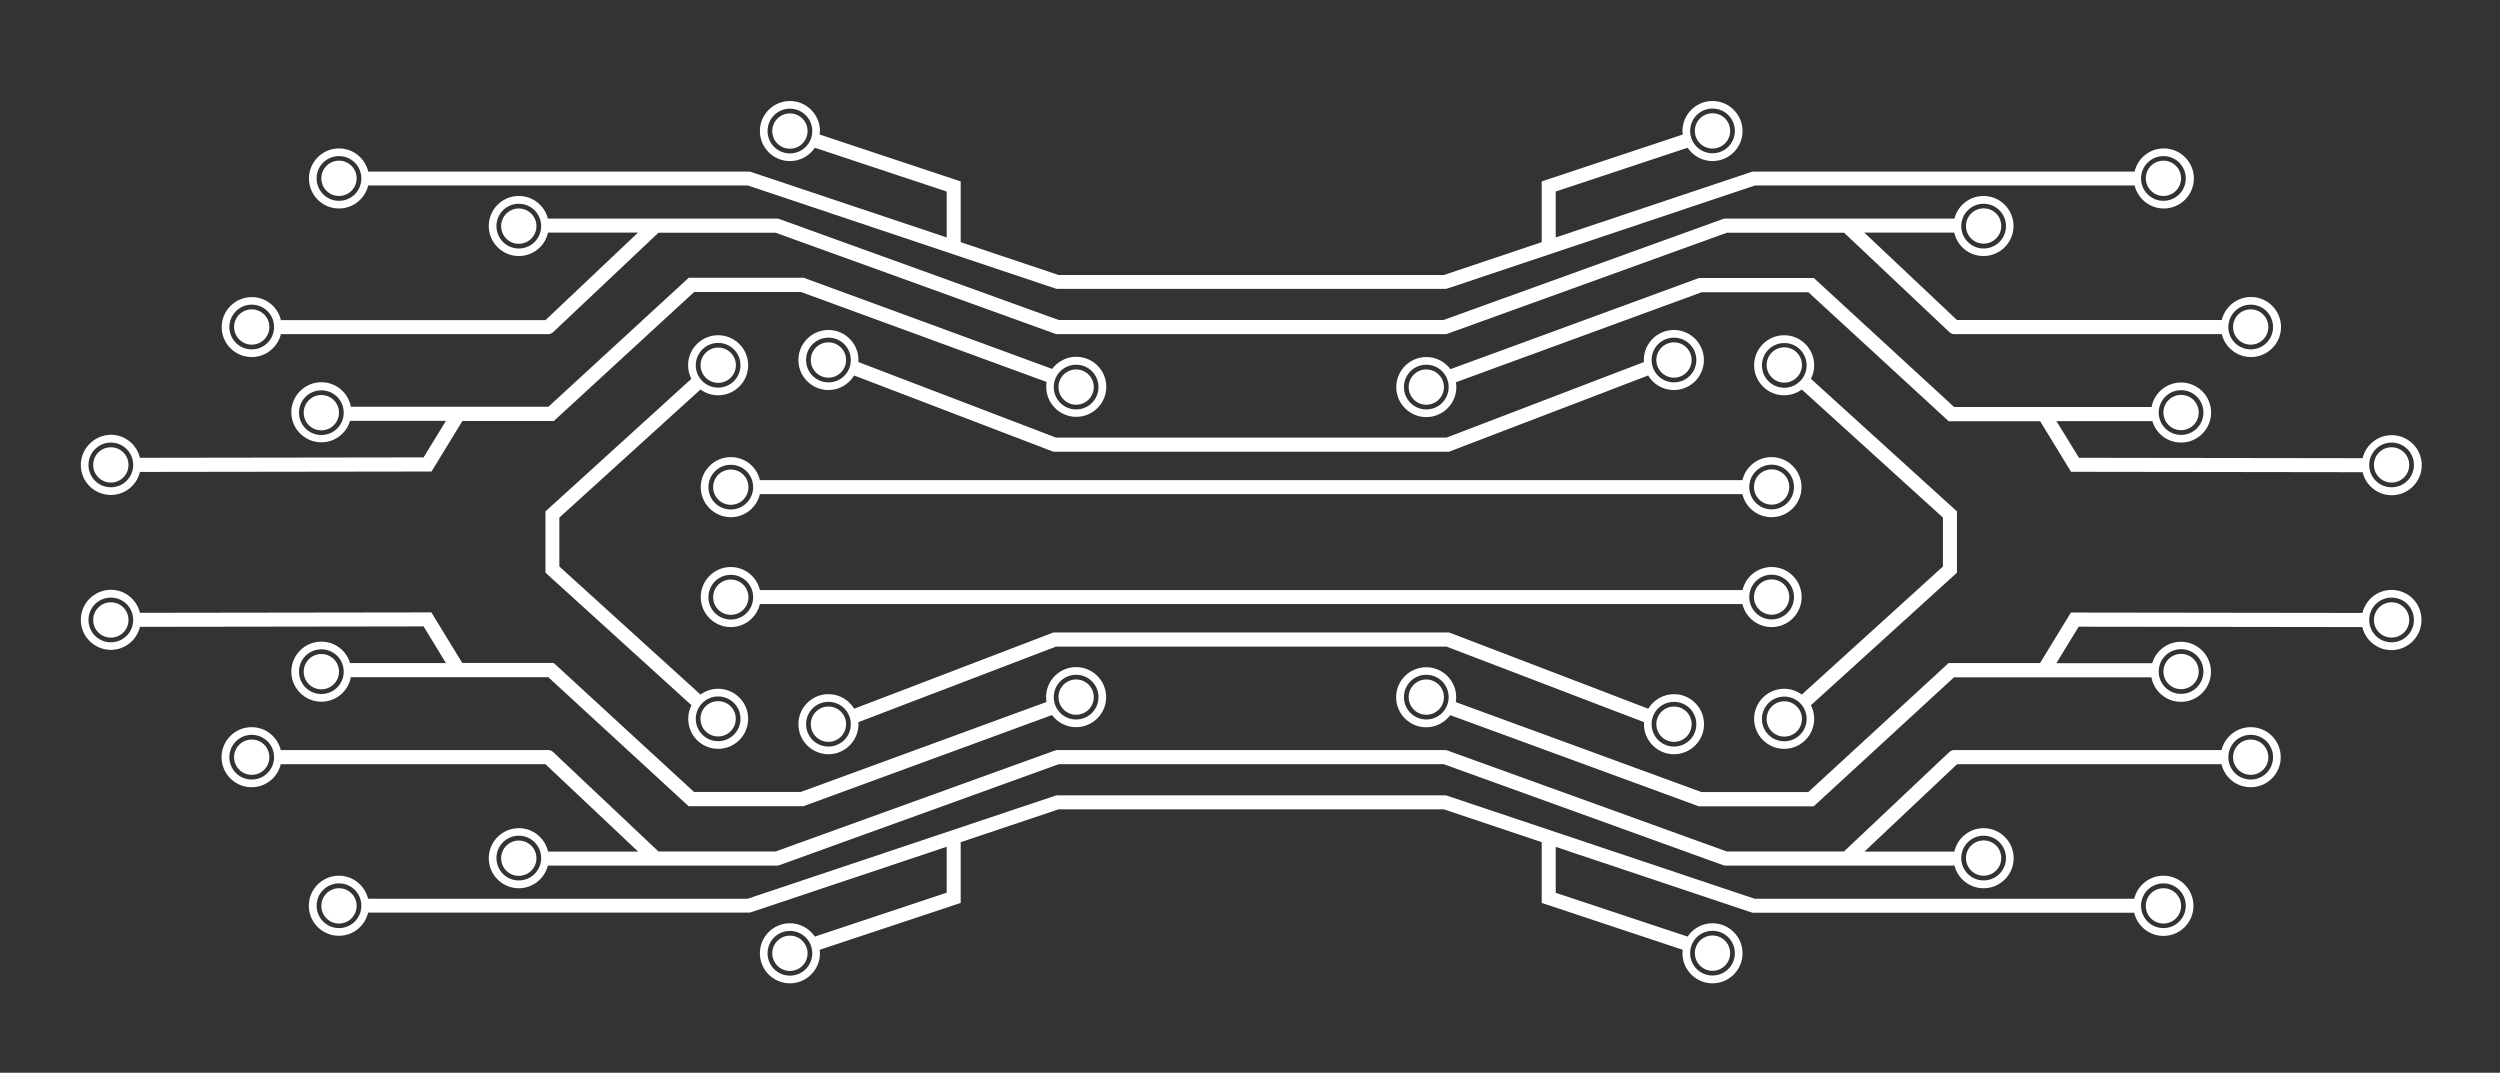 <?xml version="1.0" encoding="utf-8"?>
<!-- Generator: Adobe Illustrator 27.0.0, SVG Export Plug-In . SVG Version: 6.00 Build 0)  -->
<svg version="1.1" id="Layer_1" xmlns="http://www.w3.org/2000/svg" xmlns:xlink="http://www.w3.org/1999/xlink" x="0px" y="0px"
	 viewBox="0 0 1856.2 796.5" style="enable-background:new 0 0 1856.2 796.5;" xml:space="preserve">
<rect x="0" y="0" width="1856.2" height="796.5" fill="#333333" stroke="none"/>
<style type="text/css">
	.st0{fill:#FFFFFF;}
</style>
<g id="XMLID_390_">
	<path id="XMLID_391_" class="st0" d="M1315.4,456.4c7.2,0,13.1-5.8,13.1-13.1s-5.8-13.1-13.1-13.1s-13.1,5.8-13.1,13.1
		S1308.2,456.4,1315.4,456.4z"/>
	<path id="XMLID_392_" class="st0" d="M1242.9,550.8c7.2,0,13.1-5.8,13.1-13.1s-5.8-13.1-13.1-13.1c-7.2,0-13.1,5.8-13.1,13.1
		C1229.8,544.9,1235.6,550.8,1242.9,550.8z"/>
	<path id="XMLID_393_" class="st0" d="M1059,504.5c-7.2,0-13.1,5.8-13.1,13.1c0,7.2,5.8,13.1,13.1,13.1c7.2,0,13.1-5.8,13.1-13.1
		C1072.1,510.4,1066.2,504.5,1059,504.5z"/>
	<path id="XMLID_394_" class="st0" d="M1619.4,511.7c7.2,0,13.1-5.8,13.1-13.1s-5.8-13.1-13.1-13.1c-7.2,0-13.1,5.8-13.1,13.1
		S1612.2,511.7,1619.4,511.7z"/>
	<path id="XMLID_395_" class="st0" d="M1242.9,560c12.3,0,22.3-10,22.3-22.3s-10-22.3-22.3-22.3c-8.1,0-15.2,4.4-19.1,10.8
		l-147.9-56.6H943.1h-28.1H782.1l-147.9,56.6c-3.9-6.5-11-10.8-19.1-10.8c-12.3,0-22.3,10-22.3,22.3s10,22.3,22.3,22.3
		c12.3,0,22.3-10,22.3-22.3c0-0.5,0-1-0.1-1.5L784,480.1h130.9h28.1H1074l146.7,56.1c0,0.5-0.1,1-0.1,1.5
		C1220.6,550,1230.6,560,1242.9,560z M1242.9,521.1c9.2,0,16.6,7.4,16.6,16.6c0,9.2-7.4,16.6-16.6,16.6c-9.2,0-16.6-7.4-16.6-16.6
		C1226.2,528.5,1233.7,521.1,1242.9,521.1z M615.1,554.3c-9.2,0-16.6-7.4-16.6-16.6c0-9.2,7.4-16.6,16.6-16.6
		c9.2,0,16.6,7.4,16.6,16.6C631.8,546.9,624.3,554.3,615.1,554.3z"/>
	<path id="XMLID_399_" class="st0" d="M1671.1,539.9c-10.5,0-19.3,7.3-21.7,17.1c-0.2,0-0.4-0.1-0.6-0.1H1451
		c-1.3,0-2.6,0.5-3.6,1.4l-78.3,73.9h-87l-207.5-75c-0.6-0.2-1.2-0.3-1.8-0.3H943.1h-28.1H785.2c-0.6,0-1.2,0.1-1.8,0.3l-207.5,75
		h-87l-78.3-73.9c-1-0.9-2.2-1.4-3.6-1.4H209.1c-0.2,0-0.4,0-0.6,0.1c-2.4-9.8-11.1-17.1-21.7-17.1c-12.3,0-22.3,10-22.3,22.3
		s10,22.3,22.3,22.3c10.6,0,19.4-7.4,21.7-17.2c0.2,0,0.3,0.1,0.5,0.1H405l68.8,64.9H407c0,0-0.1,0-0.1,0
		c-2.2-10-11.1-17.4-21.7-17.4c-12.3,0-22.3,10-22.3,22.3c0,12.3,10,22.3,22.3,22.3c10.4,0,19.1-7.2,21.6-16.8c0.1,0,0.2,0,0.2,0
		h169.8c0.6,0,1.2-0.1,1.8-0.3l207.5-75h128.9h28.1h128.9l207.5,75c0.6,0.2,1.2,0.3,1.8,0.3H1451c0.1,0,0.2,0,0.2,0
		c2.4,9.7,11.2,16.8,21.6,16.8c12.3,0,22.3-10,22.3-22.3s-10-22.3-22.3-22.3c-10.6,0-19.5,7.4-21.7,17.4c0,0-0.1,0-0.1,0h-66.7
		l68.8-64.9h195.8c0.2,0,0.3,0,0.5-0.1c2.3,9.9,11.1,17.2,21.7,17.2c12.3,0,22.3-10,22.3-22.3
		C1693.4,549.8,1683.4,539.9,1671.1,539.9z M186.9,578.8c-9.2,0-16.6-7.4-16.6-16.6s7.4-16.6,16.6-16.6c9.2,0,16.6,7.4,16.6,16.6
		S196.1,578.8,186.9,578.8z M385.2,653.7c-9.2,0-16.6-7.4-16.6-16.6s7.4-16.6,16.6-16.6c9.2,0,16.6,7.4,16.6,16.6
		S394.4,653.7,385.2,653.7z M1472.8,620.5c9.2,0,16.6,7.4,16.6,16.6c0,9.2-7.4,16.6-16.6,16.6c-9.2,0-16.6-7.4-16.6-16.6
		S1463.6,620.5,1472.8,620.5z M1671.1,578.8c-9.2,0-16.6-7.4-16.6-16.6s7.4-16.6,16.6-16.6c9.2,0,16.6,7.4,16.6,16.6
		S1680.3,578.8,1671.1,578.8z"/>
	<path id="XMLID_405_" class="st0" d="M1242.9,280.4c7.2,0,13.1-5.8,13.1-13.1c0-7.2-5.8-13.1-13.1-13.1c-7.2,0-13.1,5.8-13.1,13.1
		C1229.8,274.5,1235.6,280.4,1242.9,280.4z"/>
	<path id="XMLID_406_" class="st0" d="M1671.1,549.1c-7.2,0-13.1,5.8-13.1,13.1c0,7.2,5.8,13.1,13.1,13.1c7.2,0,13.1-5.8,13.1-13.1
		C1684.1,554.9,1678.3,549.1,1671.1,549.1z"/>
	<path id="XMLID_407_" class="st0" d="M1315.4,465.6c12.3,0,22.3-10,22.3-22.3c0-12.3-10-22.3-22.3-22.3c-10.5,0-19.3,7.3-21.6,17.1
		H943.1h-28.1H564.2c-2.3-9.8-11.1-17.1-21.6-17.1c-12.3,0-22.3,10-22.3,22.3c0,12.3,10,22.3,22.3,22.3c10.5,0,19.3-7.3,21.6-17.1
		h350.7h28.1h350.7C1296.1,458.4,1304.9,465.6,1315.4,465.6z M1315.4,426.7c9.2,0,16.6,7.4,16.6,16.6s-7.4,16.6-16.6,16.6
		c-9.2,0-16.6-7.4-16.6-16.6S1306.2,426.7,1315.4,426.7z M542.6,460c-9.2,0-16.6-7.4-16.6-16.6s7.4-16.6,16.6-16.6
		c9.2,0,16.6,7.4,16.6,16.6S551.8,460,542.6,460z"/>
	
		<ellipse id="XMLID_411_" transform="matrix(1.559966e-02 -1 1 1.559966e-02 1032.939 1591.556)" class="st0" cx="1324.8" cy="271.2" rx="13.1" ry="13.1"/>
	<path id="XMLID_412_" class="st0" d="M1059,274.3c-7.2,0-13.1,5.8-13.1,13.1c0,7.2,5.8,13.1,13.1,13.1c7.2,0,13.1-5.8,13.1-13.1
		C1072.1,280.2,1066.2,274.3,1059,274.3z"/>
	<path id="XMLID_413_" class="st0" d="M1453,379.7l-108.4-98.4c1.5-3,2.4-6.5,2.4-10.1c0-12.3-10-22.3-22.3-22.3s-22.3,10-22.3,22.3
		s10,22.3,22.3,22.3c4.9,0,9.4-1.6,13.1-4.3l104.8,95.1v36.3l-104.8,95.1c-3.7-2.7-8.2-4.3-13.1-4.3c-12.3,0-22.3,10-22.3,22.3
		c0,12.3,10,22.3,22.3,22.3s22.3-10,22.3-22.3c0-3.6-0.9-7.1-2.4-10.1l108.4-98.4V379.7z M1324.8,287.9c-9.2,0-16.6-7.4-16.6-16.6
		s7.4-16.6,16.6-16.6c9.2,0,16.6,7.4,16.6,16.6C1341.4,280.4,1334,287.9,1324.8,287.9z M1324.8,550.4c-9.2,0-16.6-7.4-16.6-16.6
		s7.4-16.6,16.6-16.6c9.2,0,16.6,7.4,16.6,16.6C1341.4,542.9,1334,550.4,1324.8,550.4z"/>
	<path id="XMLID_417_" class="st0" d="M1775.7,438c-10.5,0-19.3,7.3-21.6,17.1l-216.5-0.3l-22.9,37.5h-67.9l-104.2,95.8h-79.3
		l-182.4-66.8c0.2-1.2,0.3-2.4,0.3-3.6c0-12.3-10-22.3-22.3-22.3c-12.3,0-22.3,10-22.3,22.3c0,12.3,10,22.3,22.3,22.3
		c7.3,0,13.8-3.6,17.9-9l184.6,67.7h85.2l104.2-95.8h146.6c1.9,10.4,11,18.2,21.9,18.2c12.3,0,22.3-10,22.3-22.3s-10-22.3-22.3-22.3
		c-10.1,0-18.6,6.7-21.3,15.9h-71.2l16.6-27.1l210.6,0.3c2.3,9.8,11.1,17.1,21.6,17.1c12.3,0,22.3-10,22.3-22.3
		C1798,447.9,1788,438,1775.7,438z M1059,534.2c-9.2,0-16.6-7.4-16.6-16.6c0-9.2,7.4-16.6,16.6-16.6c9.2,0,16.6,7.4,16.6,16.6
		C1075.6,526.8,1068.2,534.2,1059,534.2z M1619.4,482c9.2,0,16.6,7.4,16.6,16.6c0,9.2-7.4,16.6-16.6,16.6c-9.2,0-16.6-7.4-16.6-16.6
		C1602.8,489.4,1610.2,482,1619.4,482z M1775.7,476.9c-9.2,0-16.6-7.4-16.6-16.6s7.4-16.6,16.6-16.6c9.2,0,16.6,7.4,16.6,16.6
		S1784.9,476.9,1775.7,476.9z"/>
	<path id="XMLID_422_" class="st0" d="M1619.4,319.4c7.2,0,13.1-5.8,13.1-13.1s-5.8-13.1-13.1-13.1c-7.2,0-13.1,5.8-13.1,13.1
		S1612.2,319.4,1619.4,319.4z"/>
	<path id="XMLID_423_" class="st0" d="M1775.7,358.3c7.2,0,13.1-5.8,13.1-13.1c0-7.2-5.8-13.1-13.1-13.1s-13.1,5.8-13.1,13.1
		C1762.6,352.5,1768.5,358.3,1775.7,358.3z"/>
	<path id="XMLID_424_" class="st0" d="M1324.8,520.7c-7.2,0-13.1,5.8-13.1,13.1s5.8,13.1,13.1,13.1s13.1-5.8,13.1-13.1
		S1332,520.7,1324.8,520.7z"/>
	<path id="XMLID_425_" class="st0" d="M1775.7,447.2c-7.2,0-13.1,5.8-13.1,13.1s5.8,13.1,13.1,13.1c7.2,0,13.1-5.8,13.1-13.1
		C1788.8,453,1782.9,447.2,1775.7,447.2z"/>
	<path id="XMLID_426_" class="st0" d="M1526.9,312.7h71.2c2.7,9.2,11.2,15.9,21.3,15.9c12.3,0,22.3-10,22.3-22.3
		c0-12.3-10-22.3-22.3-22.3c-10.9,0-20,7.8-21.9,18.2h-146.6l-104.2-95.8h-85.2l-184.6,67.7c-4.1-5.5-10.5-9-17.9-9
		c-12.3,0-22.3,10-22.3,22.3c0,12.3,10,22.3,22.3,22.3c12.3,0,22.3-10,22.3-22.3c0-1.2-0.1-2.5-0.3-3.6l182.4-66.8h79.3l104.2,95.8
		h67.9l22.9,37.5l216.5,0.3c2.3,9.8,11.1,17.1,21.6,17.1c12.3,0,22.3-10,22.3-22.3c0-12.3-10-22.3-22.3-22.3
		c-10.5,0-19.3,7.3-21.6,17.1l-210.6-0.3L1526.9,312.7z M1619.4,289.7c9.2,0,16.6,7.4,16.6,16.6c0,9.2-7.4,16.6-16.6,16.6
		c-9.2,0-16.6-7.4-16.6-16.6C1602.8,297.2,1610.2,289.7,1619.4,289.7z M1059,304c-9.2,0-16.6-7.4-16.6-16.6
		c0-9.2,7.4-16.6,16.6-16.6c9.2,0,16.6,7.4,16.6,16.6C1075.6,296.6,1068.2,304,1059,304z M1775.7,328.6c9.2,0,16.6,7.4,16.6,16.6
		c0,9.2-7.4,16.6-16.6,16.6c-9.2,0-16.6-7.4-16.6-16.6C1759.1,336.1,1766.5,328.6,1775.7,328.6z"/>
	<path id="XMLID_431_" class="st0" d="M1472.8,650.2c7.2,0,13.1-5.8,13.1-13.1s-5.8-13.1-13.1-13.1c-7.2,0-13.1,5.8-13.1,13.1
		S1465.6,650.2,1472.8,650.2z"/>
	<path id="XMLID_432_" class="st0" d="M1315.4,374.7c7.2,0,13.1-5.8,13.1-13.1c0-7.2-5.8-13.1-13.1-13.1s-13.1,5.8-13.1,13.1
		S1308.2,374.7,1315.4,374.7z"/>
	<path id="XMLID_433_" class="st0" d="M1606.3,659.5c-7.2,0-13.1,5.8-13.1,13.1s5.8,13.1,13.1,13.1c7.2,0,13.1-5.8,13.1-13.1
		S1613.6,659.5,1606.3,659.5z"/>
	<path id="XMLID_434_" class="st0" d="M1271.5,720.8c7.2,0,13.1-5.8,13.1-13.1c0-7.2-5.8-13.1-13.1-13.1s-13.1,5.8-13.1,13.1
		C1258.4,715,1264.3,720.8,1271.5,720.8z"/>
	<path id="XMLID_435_" class="st0" d="M1472.8,180.9c7.2,0,13.1-5.8,13.1-13.1s-5.8-13.1-13.1-13.1c-7.2,0-13.1,5.8-13.1,13.1
		S1465.6,180.9,1472.8,180.9z"/>
	<path id="XMLID_436_" class="st0" d="M1606.3,650.2c-10.5,0-19.3,7.3-21.7,17.1h-281.8l-228.4-76.5c-0.5-0.2-1.1-0.3-1.7-0.3H943.1
		h-28.1H785.2c-0.6,0-1.1,0.1-1.7,0.3l-228.4,76.5H273.3c-2.4-9.8-11.2-17.1-21.7-17.1c-12.3,0-22.3,10-22.3,22.3s10,22.3,22.3,22.3
		c10.6,0,19.4-7.3,21.7-17.2H556c0.6,0,1.1-0.1,1.7-0.3l145.2-48.6v34.1L605,695.4c-4-5.9-10.8-9.9-18.5-9.9
		c-12.3,0-22.3,10-22.3,22.3s10,22.3,22.3,22.3c12.3,0,22.3-10,22.3-22.3c0-0.9-0.1-1.8-0.2-2.6l104.7-34.8v-45.1l72.7-24.4h128.9
		h28.1H1072l72.7,24.4v45.1l104.7,34.8c-0.1,0.9-0.2,1.7-0.2,2.6c0,12.3,10,22.3,22.3,22.3c12.3,0,22.3-10,22.3-22.3
		s-10-22.3-22.3-22.3c-7.7,0-14.5,3.9-18.5,9.9l-97.9-32.5v-34.1l145.2,48.6c0.5,0.2,1.1,0.3,1.7,0.3h282.6
		c2.3,9.9,11.2,17.2,21.7,17.2c12.3,0,22.3-10,22.3-22.3S1618.7,650.2,1606.3,650.2z M251.7,689.1c-9.2,0-16.6-7.4-16.6-16.6
		s7.4-16.6,16.6-16.6c9.2,0,16.6,7.4,16.6,16.6S260.8,689.1,251.7,689.1z M586.5,724.4c-9.2,0-16.6-7.4-16.6-16.6
		s7.4-16.6,16.6-16.6c9.2,0,16.6,7.4,16.6,16.6S595.7,724.4,586.5,724.4z M1271.5,691.1c9.2,0,16.6,7.4,16.6,16.6
		s-7.4,16.6-16.6,16.6c-9.2,0-16.6-7.4-16.6-16.6S1262.3,691.1,1271.5,691.1z M1606.3,689.1c-9.2,0-16.6-7.4-16.6-16.6
		s7.4-16.6,16.6-16.6c9.2,0,16.6,7.4,16.6,16.6S1615.5,689.1,1606.3,689.1z"/>
	<path id="XMLID_442_" class="st0" d="M1671.1,255.9c7.2,0,13.1-5.8,13.1-13.1c0-7.2-5.8-13.1-13.1-13.1s-13.1,5.8-13.1,13.1
		C1658,250.1,1663.9,255.9,1671.1,255.9z"/>
	<path id="XMLID_443_" class="st0" d="M1271.5,110.3c7.2,0,13.1-5.8,13.1-13.1s-5.8-13.1-13.1-13.1s-13.1,5.8-13.1,13.1
		S1264.3,110.3,1271.5,110.3z"/>
	<path id="XMLID_444_" class="st0" d="M1606.3,145.5c7.2,0,13.1-5.8,13.1-13.1c0-7.2-5.8-13.1-13.1-13.1c-7.2,0-13.1,5.8-13.1,13.1
		C1593.3,139.7,1599.1,145.5,1606.3,145.5z"/>
	<path id="XMLID_445_" class="st0" d="M251.7,154.8c10.5,0,19.3-7.3,21.7-17.1h281.8l228.4,76.5c0.5,0.2,1.1,0.3,1.7,0.3h129.8h28.1
		h129.8c0.6,0,1.1-0.1,1.7-0.3l228.4-76.5h281.8c2.4,9.8,11.2,17.1,21.7,17.1c12.3,0,22.3-10,22.3-22.3s-10-22.3-22.3-22.3
		c-10.6,0-19.4,7.3-21.7,17.2H1302c-0.6,0-1.1,0.1-1.7,0.3l-145.2,48.6v-34.1l97.9-32.5c4,5.9,10.8,9.9,18.5,9.9
		c12.3,0,22.3-10,22.3-22.3c0-12.3-10-22.3-22.3-22.3c-12.3,0-22.3,10-22.3,22.3c0,0.9,0.1,1.8,0.2,2.6l-104.7,34.8v45.1l-72.7,24.4
		H943.1h-28.1H786l-72.7-24.4v-45.1L608.6,99.9c0.1-0.9,0.2-1.7,0.2-2.6c0-12.3-10-22.3-22.3-22.3c-12.3,0-22.3,10-22.3,22.3
		c0,12.3,10,22.3,22.3,22.3c7.7,0,14.5-3.9,18.5-9.9l97.9,32.5v34.1l-145.2-48.6c-0.5-0.2-1.1-0.3-1.7-0.3H273.4
		c-2.3-9.9-11.2-17.2-21.7-17.2c-12.3,0-22.3,10-22.3,22.3S239.3,154.8,251.7,154.8z M1606.3,115.9c9.2,0,16.6,7.4,16.6,16.6
		c0,9.2-7.4,16.6-16.6,16.6c-9.2,0-16.6-7.4-16.6-16.6C1589.7,123.3,1597.2,115.9,1606.3,115.9z M1271.5,80.6
		c9.2,0,16.6,7.4,16.6,16.6c0,9.2-7.4,16.6-16.6,16.6c-9.2,0-16.6-7.4-16.6-16.6C1254.9,88,1262.3,80.6,1271.5,80.6z M586.5,113.9
		c-9.2,0-16.6-7.4-16.6-16.6s7.4-16.6,16.6-16.6c9.2,0,16.6,7.4,16.6,16.6S595.7,113.9,586.5,113.9z M251.7,115.9
		c9.2,0,16.6,7.4,16.6,16.6c0,9.2-7.4,16.6-16.6,16.6c-9.2,0-16.6-7.4-16.6-16.6C235,123.3,242.5,115.9,251.7,115.9z"/>
	<path id="XMLID_451_" class="st0" d="M82.3,447.2c-7.2,0-13.1,5.8-13.1,13.1s5.8,13.1,13.1,13.1s13.1-5.8,13.1-13.1
		S89.5,447.2,82.3,447.2z"/>
	<path id="XMLID_452_" class="st0" d="M251.7,145.5c7.2,0,13.1-5.8,13.1-13.1c0-7.2-5.8-13.1-13.1-13.1c-7.2,0-13.1,5.8-13.1,13.1
		C238.6,139.7,244.4,145.5,251.7,145.5z"/>
	<path id="XMLID_453_" class="st0" d="M331.1,492.3h-71.2c-2.7-9.2-11.2-15.9-21.3-15.9c-12.3,0-22.3,10-22.3,22.3
		s10,22.3,22.3,22.3c10.9,0,20-7.8,21.9-18.2h146.6l104.2,95.8h85.2l184.6-67.7c4.1,5.5,10.5,9,17.9,9c12.3,0,22.3-10,22.3-22.3
		c0-12.3-10-22.3-22.3-22.3c-12.3,0-22.3,10-22.3,22.3c0,1.2,0.1,2.4,0.3,3.6l-182.4,66.8h-79.3l-104.2-95.8h-67.9l-22.9-37.5
		L103.9,455c-2.3-9.8-11.1-17.1-21.6-17.1C70,438,60,447.9,60,460.2s10,22.3,22.3,22.3c10.5,0,19.3-7.3,21.6-17.1l210.6-0.3
		L331.1,492.3z M238.6,515.3c-9.2,0-16.6-7.4-16.6-16.6c0-9.2,7.4-16.6,16.6-16.6c9.2,0,16.6,7.4,16.6,16.6
		C255.2,507.8,247.8,515.3,238.6,515.3z M799,501c9.2,0,16.6,7.4,16.6,16.6c0,9.2-7.4,16.6-16.6,16.6c-9.2,0-16.6-7.4-16.6-16.6
		C782.4,508.4,789.8,501,799,501z M82.3,476.9c-9.2,0-16.6-7.4-16.6-16.6s7.4-16.6,16.6-16.6c9.2,0,16.6,7.4,16.6,16.6
		S91.5,476.9,82.3,476.9z"/>
	<path id="XMLID_458_" class="st0" d="M238.6,485.6c-7.2,0-13.1,5.8-13.1,13.1s5.8,13.1,13.1,13.1c7.2,0,13.1-5.8,13.1-13.1
		C251.7,491.4,245.8,485.6,238.6,485.6z"/>
	<path id="XMLID_459_" class="st0" d="M586.5,694.7c-7.2,0-13.1,5.8-13.1,13.1c0,7.2,5.8,13.1,13.1,13.1s13.1-5.8,13.1-13.1
		C599.6,700.6,593.7,694.7,586.5,694.7z"/>
	<path id="XMLID_460_" class="st0" d="M238.6,293.3c-7.2,0-13.1,5.8-13.1,13.1s5.8,13.1,13.1,13.1c7.2,0,13.1-5.8,13.1-13.1
		S245.8,293.3,238.6,293.3z"/>
	<path id="XMLID_461_" class="st0" d="M186.9,255.9c7.2,0,13.1-5.8,13.1-13.1c0-7.2-5.8-13.1-13.1-13.1c-7.2,0-13.1,5.8-13.1,13.1
		C173.9,250.1,179.7,255.9,186.9,255.9z"/>
	<path id="XMLID_462_" class="st0" d="M186.9,265.1c10.5,0,19.3-7.3,21.7-17.1c0.2,0,0.4,0.1,0.6,0.1H407c1.3,0,2.6-0.5,3.6-1.4
		l78.3-73.9h87l207.5,75c0.6,0.2,1.2,0.3,1.8,0.3h129.8h28.1h129.8c0.6,0,1.2-0.1,1.8-0.3l207.5-75h87l78.3,73.9
		c1,0.9,2.2,1.4,3.6,1.4h197.9c0.2,0,0.4,0,0.6-0.1c2.4,9.8,11.1,17.1,21.7,17.1c12.3,0,22.3-10,22.3-22.3c0-12.3-10-22.3-22.3-22.3
		c-10.6,0-19.4,7.4-21.7,17.2c-0.2,0-0.3-0.1-0.5-0.1H1453l-68.8-64.9h66.7c0,0,0.1,0,0.1,0c2.2,10,11.1,17.4,21.7,17.4
		c12.3,0,22.3-10,22.3-22.3c0-12.3-10-22.3-22.3-22.3c-10.4,0-19.1,7.2-21.6,16.8c-0.1,0-0.2,0-0.2,0h-169.8c-0.6,0-1.2,0.1-1.8,0.3
		l-207.5,75H943.1h-28.1H786.1l-207.5-75c-0.6-0.2-1.2-0.3-1.8-0.3H407c-0.1,0-0.2,0-0.2,0c-2.4-9.7-11.2-16.8-21.6-16.8
		c-12.3,0-22.3,10-22.3,22.3s10,22.3,22.3,22.3c10.6,0,19.5-7.4,21.7-17.4c0,0,0.1,0,0.1,0h66.7L405,237.7H209.1
		c-0.2,0-0.4,0-0.5,0.1c-2.3-9.9-11.1-17.2-21.7-17.2c-12.3,0-22.3,10-22.3,22.3C164.6,255.2,174.6,265.1,186.9,265.1z
		 M1671.1,226.2c9.2,0,16.6,7.4,16.6,16.6c0,9.2-7.4,16.6-16.6,16.6c-9.2,0-16.6-7.4-16.6-16.6
		C1654.5,233.7,1661.9,226.2,1671.1,226.2z M1472.8,151.3c9.2,0,16.6,7.4,16.6,16.6c0,9.2-7.4,16.6-16.6,16.6
		c-9.2,0-16.6-7.4-16.6-16.6C1456.2,158.7,1463.6,151.3,1472.8,151.3z M385.2,184.5c-9.2,0-16.6-7.4-16.6-16.6
		c0-9.2,7.4-16.6,16.6-16.6c9.2,0,16.6,7.4,16.6,16.6C401.8,177.1,394.4,184.5,385.2,184.5z M186.9,226.2c9.2,0,16.6,7.4,16.6,16.6
		c0,9.2-7.4,16.6-16.6,16.6c-9.2,0-16.6-7.4-16.6-16.6C170.3,233.7,177.7,226.2,186.9,226.2z"/>
	<path id="XMLID_468_" class="st0" d="M385.2,154.8c-7.2,0-13.1,5.8-13.1,13.1s5.8,13.1,13.1,13.1c7.2,0,13.1-5.8,13.1-13.1
		S392.4,154.8,385.2,154.8z"/>
	<path id="XMLID_469_" class="st0" d="M799,530.7c7.2,0,13.1-5.8,13.1-13.1c0-7.2-5.8-13.1-13.1-13.1c-7.2,0-13.1,5.8-13.1,13.1
		C785.9,524.8,791.8,530.7,799,530.7z"/>
	<path id="XMLID_470_" class="st0" d="M615.1,524.6c-7.2,0-13.1,5.8-13.1,13.1s5.8,13.1,13.1,13.1c7.2,0,13.1-5.8,13.1-13.1
		C628.2,530.5,622.4,524.6,615.1,524.6z"/>
	<path id="XMLID_471_" class="st0" d="M251.7,659.5c-7.2,0-13.1,5.8-13.1,13.1s5.8,13.1,13.1,13.1c7.2,0,13.1-5.8,13.1-13.1
		S258.9,659.5,251.7,659.5z"/>
	<path id="XMLID_472_" class="st0" d="M385.2,624.1c-7.2,0-13.1,5.8-13.1,13.1s5.8,13.1,13.1,13.1c7.2,0,13.1-5.8,13.1-13.1
		S392.4,624.1,385.2,624.1z"/>
	<path id="XMLID_473_" class="st0" d="M533.2,556c12.3,0,22.3-10,22.3-22.3c0-12.3-10-22.3-22.3-22.3c-4.9,0-9.4,1.6-13.1,4.3
		l-104.8-95.1v-36.3l104.8-95.1c3.7,2.7,8.2,4.3,13.1,4.3c12.3,0,22.3-10,22.3-22.3s-10-22.3-22.3-22.3c-12.3,0-22.3,10-22.3,22.3
		c0,3.6,0.9,7.1,2.4,10.1L405,379.7v45.5l108.4,98.4c-1.5,3-2.4,6.5-2.4,10.1C511,546.1,520.9,556,533.2,556z M533.2,254.6
		c9.2,0,16.6,7.4,16.6,16.6s-7.4,16.6-16.6,16.6c-9.2,0-16.6-7.4-16.6-16.6C516.6,262.1,524,254.6,533.2,254.6z M533.2,517.1
		c9.2,0,16.6,7.4,16.6,16.6s-7.4,16.6-16.6,16.6c-9.2,0-16.6-7.4-16.6-16.6C516.6,524.6,524,517.1,533.2,517.1z"/>
	<path id="XMLID_477_" class="st0" d="M615.1,254.2c-7.2,0-13.1,5.8-13.1,13.1c0,7.2,5.8,13.1,13.1,13.1c7.2,0,13.1-5.8,13.1-13.1
		C628.2,260.1,622.4,254.2,615.1,254.2z"/>
	<path id="XMLID_478_" class="st0" d="M542.6,348.6c-7.2,0-13.1,5.8-13.1,13.1c0,7.2,5.8,13.1,13.1,13.1s13.1-5.8,13.1-13.1
		S549.8,348.6,542.6,348.6z"/>
	<path id="XMLID_479_" class="st0" d="M586.5,84.2c-7.2,0-13.1,5.8-13.1,13.1s5.8,13.1,13.1,13.1s13.1-5.8,13.1-13.1
		S593.7,84.2,586.5,84.2z"/>
	<path id="XMLID_480_" class="st0" d="M615.1,245c-12.3,0-22.3,10-22.3,22.3c0,12.3,10,22.3,22.3,22.3c8.1,0,15.2-4.4,19.1-10.8
		l147.9,56.6h132.8h28.1h132.8l147.9-56.6c3.9,6.5,11,10.8,19.1,10.8c12.3,0,22.3-10,22.3-22.3c0-12.3-10-22.3-22.3-22.3
		c-12.3,0-22.3,10-22.3,22.3c0,0.5,0,1,0.1,1.5L1074,324.9H943.1h-28.1H784l-146.7-56.1c0-0.5,0.1-1,0.1-1.5
		C637.4,255,627.4,245,615.1,245z M615.1,283.9c-9.2,0-16.6-7.4-16.6-16.6c0-9.2,7.4-16.6,16.6-16.6c9.2,0,16.6,7.4,16.6,16.6
		C631.8,276.5,624.3,283.9,615.1,283.9z M1242.9,250.7c9.2,0,16.6,7.4,16.6,16.6c0,9.2-7.4,16.6-16.6,16.6
		c-9.2,0-16.6-7.4-16.6-16.6C1226.2,258.1,1233.7,250.7,1242.9,250.7z"/>
	<path id="XMLID_484_" class="st0" d="M799,300.5c7.2,0,13.1-5.8,13.1-13.1c0-7.2-5.8-13.1-13.1-13.1c-7.2,0-13.1,5.8-13.1,13.1
		C785.9,294.6,791.8,300.5,799,300.5z"/>
	<path id="XMLID_485_" class="st0" d="M542.6,430.3c-7.2,0-13.1,5.8-13.1,13.1s5.8,13.1,13.1,13.1s13.1-5.8,13.1-13.1
		S549.8,430.3,542.6,430.3z"/>
	<path id="XMLID_486_" class="st0" d="M542.6,339.4c-12.3,0-22.3,10-22.3,22.3c0,12.3,10,22.3,22.3,22.3c10.5,0,19.3-7.3,21.6-17.1
		h350.7h28.1h350.7c2.3,9.8,11.1,17.1,21.6,17.1c12.3,0,22.3-10,22.3-22.3c0-12.3-10-22.3-22.3-22.3c-10.5,0-19.3,7.3-21.6,17.1
		H943.1h-28.1H564.2C561.9,346.6,553.1,339.4,542.6,339.4z M542.6,378.3c-9.2,0-16.6-7.4-16.6-16.6c0-9.2,7.4-16.6,16.6-16.6
		c9.2,0,16.6,7.4,16.6,16.6C559.2,370.8,551.8,378.3,542.6,378.3z M1315.4,345c9.2,0,16.6,7.4,16.6,16.6c0,9.2-7.4,16.6-16.6,16.6
		c-9.2,0-16.6-7.4-16.6-16.6C1298.8,352.5,1306.2,345,1315.4,345z"/>
	<path id="XMLID_490_" class="st0" d="M82.3,358.3c7.2,0,13.1-5.8,13.1-13.1c0-7.2-5.8-13.1-13.1-13.1s-13.1,5.8-13.1,13.1
		C69.2,352.5,75.1,358.3,82.3,358.3z"/>
	<path id="XMLID_491_" class="st0" d="M186.9,549.1c-7.2,0-13.1,5.8-13.1,13.1c0,7.2,5.8,13.1,13.1,13.1s13.1-5.8,13.1-13.1
		C200,554.9,194.1,549.1,186.9,549.1z"/>
	
		<ellipse id="XMLID_492_" transform="matrix(1.669934e-02 -1 1 1.669934e-02 253.173 799.933)" class="st0" cx="533.3" cy="271.2" rx="13.1" ry="13.1"/>
	<path id="XMLID_493_" class="st0" d="M533.2,546.8c7.2,0,13.1-5.8,13.1-13.1s-5.8-13.1-13.1-13.1s-13.1,5.8-13.1,13.1
		S526,546.8,533.2,546.8z"/>
	<path id="XMLID_494_" class="st0" d="M82.3,367.5c10.5,0,19.3-7.3,21.6-17.1l216.5-0.3l22.9-37.5h67.9l104.2-95.8h79.3l182.4,66.8
		c-0.2,1.2-0.3,2.4-0.3,3.6c0,12.3,10,22.3,22.3,22.3c12.3,0,22.3-10,22.3-22.3c0-12.3-10-22.3-22.3-22.3c-7.3,0-13.8,3.6-17.9,9
		l-184.6-67.7h-85.2l-104.2,95.8H260.5c-1.9-10.4-11-18.2-21.9-18.2c-12.3,0-22.3,10-22.3,22.3c0,12.3,10,22.3,22.3,22.3
		c10.1,0,18.6-6.7,21.3-15.9h71.2l-16.6,27.1l-210.6,0.3c-2.3-9.8-11.1-17.1-21.6-17.1C70,323,60,333,60,345.3
		C60,357.6,70,367.5,82.3,367.5z M799,270.8c9.2,0,16.6,7.4,16.6,16.6c0,9.2-7.4,16.6-16.6,16.6c-9.2,0-16.6-7.4-16.6-16.6
		C782.4,278.2,789.8,270.8,799,270.8z M238.6,323c-9.2,0-16.6-7.4-16.6-16.6c0-9.2,7.4-16.6,16.6-16.6c9.2,0,16.6,7.4,16.6,16.6
		C255.2,315.6,247.8,323,238.6,323z M82.3,328.6c9.2,0,16.6,7.4,16.6,16.6c0,9.2-7.4,16.6-16.6,16.6c-9.2,0-16.6-7.4-16.6-16.6
		C65.7,336.1,73.1,328.6,82.3,328.6z"/>
</g>
</svg>
